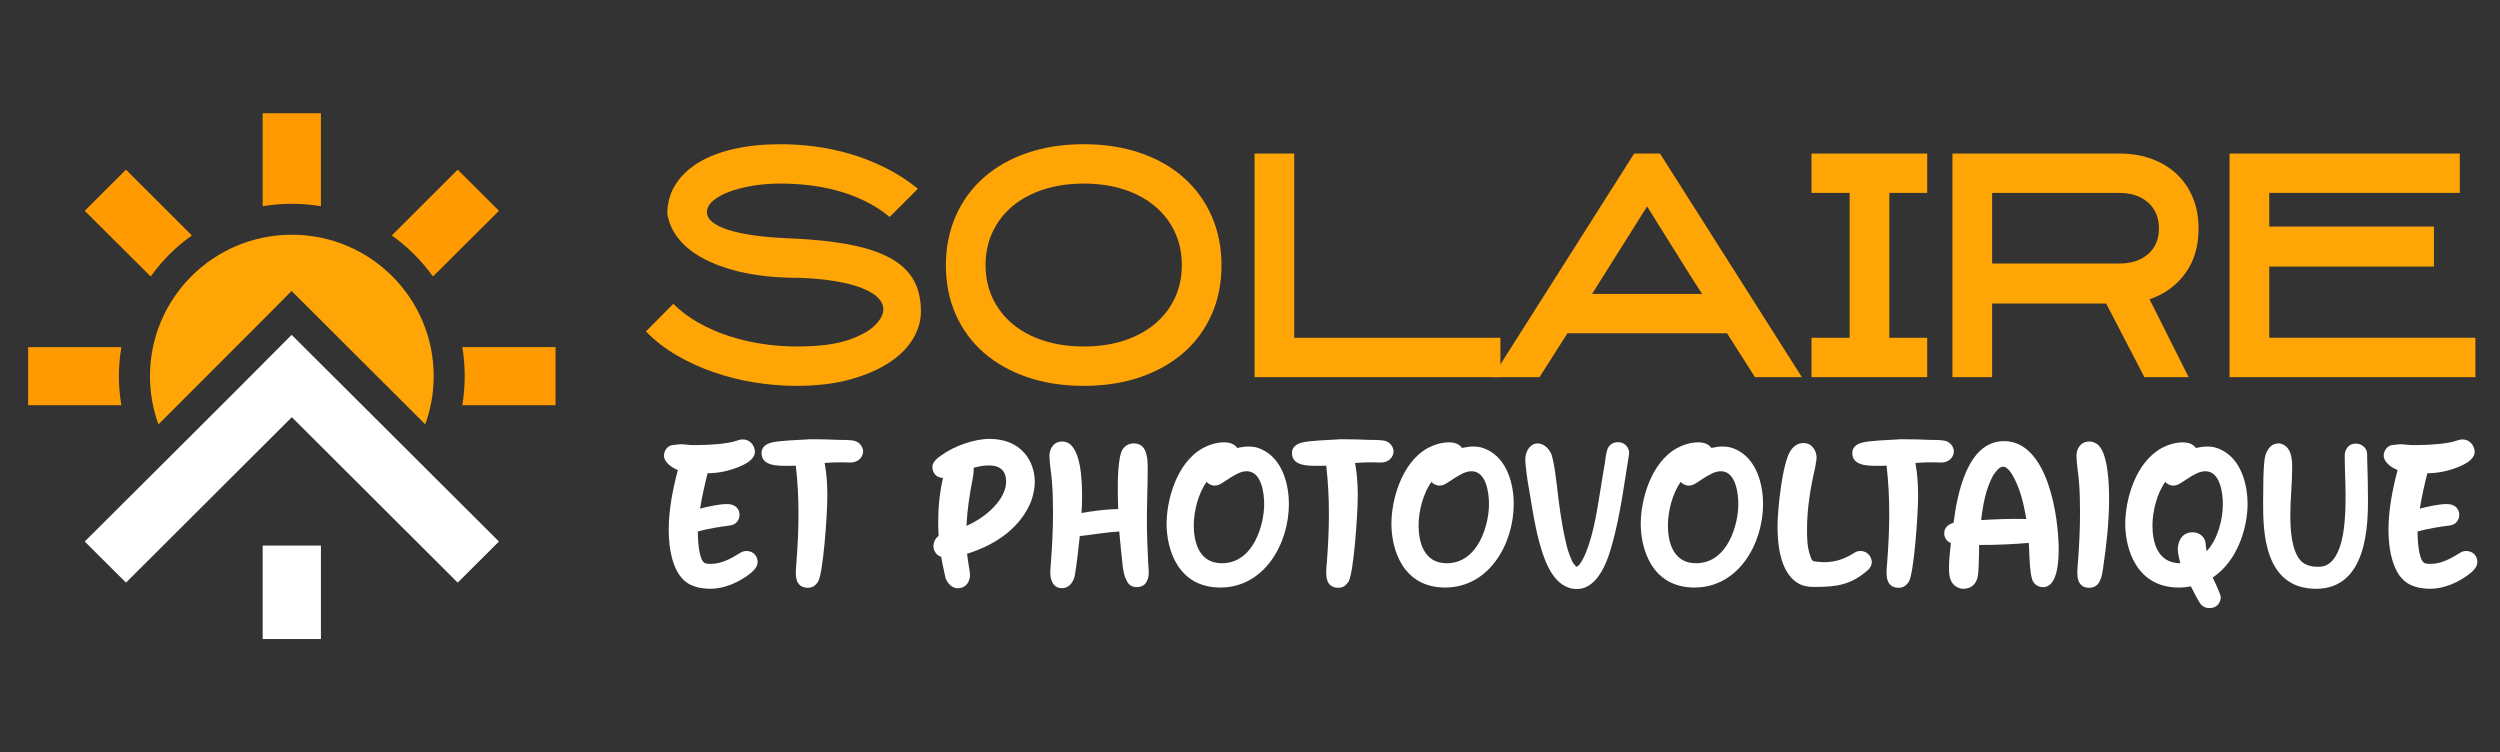 <?xml version="1.0" encoding="utf-8"?>
<!-- Generator: Adobe Illustrator 16.0.0, SVG Export Plug-In . SVG Version: 6.00 Build 0)  -->
<!DOCTYPE svg PUBLIC "-//W3C//DTD SVG 1.1//EN" "http://www.w3.org/Graphics/SVG/1.1/DTD/svg11.dtd">
<svg version="1.1" id="Calque_1" xmlns="http://www.w3.org/2000/svg" xmlns:xlink="http://www.w3.org/1999/xlink" x="0px" y="0px"
	 width="216px" height="65px" viewBox="0 0 216 65" enable-background="new 0 0 216 65" xml:space="preserve">
<rect x="0" y="0" width="216" height="65" fill="#333333" stroke="none"/>
<g>
	<path fill="#FF9B00" d="M7.32,18.213l3.564-3.553l5.694,5.684c-1.379,0.97-2.583,2.179-3.557,3.546L7.32,18.213z"/>
	<path fill="#FFFFFF" d="M10.885,50.339L7.32,46.787c5.964-5.947,11.945-11.879,17.878-17.856
		c5.965,5.953,11.938,11.909,17.911,17.856l-3.565,3.552c-4.777-4.769-9.554-9.532-14.33-14.294
		C20.438,40.807,15.662,45.57,10.885,50.339L10.885,50.339z"/>
	<path fill="#FF9B00" d="M47.998,29.988v5.022h-8.054c0.135-0.818,0.207-1.652,0.207-2.511c0-0.859-0.072-1.694-0.207-2.512
		L47.998,29.988L47.998,29.988z"/>
	<path fill="#FF9B00" d="M39.545,14.66l3.565,3.553l-5.702,5.676c-0.981-1.367-2.185-2.576-3.557-3.546L39.545,14.66z"/>
	<path fill="#FF9B00" d="M10.486,35.011H2.432v-5.021h8.055c-0.136,0.818-0.215,1.652-0.215,2.512
		C10.271,33.357,10.351,34.191,10.486,35.011L10.486,35.011z"/>
	<rect x="22.695" y="47.137" fill="#FFFFFF" width="5.032" height="8.076"/>
	<path fill="#FF9B00" d="M22.695,17.816V9.787h5.032v8.029c-0.814-0.135-1.65-0.207-2.512-0.207
		C24.354,17.609,23.517,17.681,22.695,17.816L22.695,17.816z"/>
	<path fill="#FFA506" d="M25.215,20.281c6.771,0,12.256,5.469,12.256,12.219c0,1.462-0.254,2.861-0.733,4.158l-9.641-9.621
		l-1.905-1.899l-1.898,1.917c-3.198,3.211-6.396,6.407-9.601,9.611c-0.479-1.305-0.734-2.703-0.734-4.165
		C12.958,25.75,18.444,20.281,25.215,20.281L25.215,20.281z"/>
	<g>
		<path fill="#FFFFFF" d="M60.812,48.593c0.09,0.107,0.377,0.126,0.609,0.126c0.951,0,1.777-0.484,2.566-0.97
			c0.144-0.09,0.323-0.144,0.502-0.144c0.683,0,0.97,0.539,0.97,0.934c0,0.556-0.521,0.934-0.97,1.256
			c-0.807,0.557-1.938,1.076-3.104,1.076c-0.574,0-1.185-0.089-1.705-0.342c-1.669-0.752-1.902-3.463-1.902-4.719
			c0-1.759,0.341-3.498,0.79-5.203c-0.574-0.215-1.202-0.7-1.202-1.238c0-0.287,0.179-0.754,0.628-0.896
			c0.161-0.019,0.628-0.09,0.789-0.09c0.323,0,0.646,0.055,0.951,0.071h0.538c0.897,0,2.584-0.09,3.374-0.377
			c0.161-0.054,0.323-0.107,0.521-0.107c0.754,0,1.059,0.664,1.059,1.076c0,0.97-1.92,1.524-2.656,1.688
			c-0.466,0.106-0.969,0.144-1.436,0.16c-0.251,1.006-0.484,2.027-0.646,3.051c0.664-0.18,1.687-0.395,2.333-0.395
			c0.718,0,1.076,0.43,1.076,0.934c0,0.357-0.233,0.844-0.808,0.914c-0.951,0.127-1.884,0.271-2.799,0.521
			C60.291,46.602,60.362,48.18,60.812,48.593z"/>
		<path fill="#FFFFFF" d="M67.984,40.248c-0.915,0-2.188-0.018-2.188-1.112c0-0.483,0.358-0.788,0.933-0.915
			c0.61-0.144,2.261-0.215,2.961-0.251c0.144-0.019,0.323-0.019,0.503-0.019c0.771,0,1.524,0.019,2.278,0.055
			c0.395,0,0.825,0,1.221,0.055c0.574,0.07,0.879,0.573,0.879,0.933c0,0.467-0.377,0.969-1.095,0.969
			c-0.27,0-0.557-0.019-0.844-0.019c-0.448,0-0.915,0.019-1.381,0.055c0.179,0.97,0.232,1.92,0.232,2.871
			c0,1.508-0.358,6.818-0.825,7.429c-0.197,0.252-0.395,0.485-0.861,0.485c-0.502,0-0.753-0.233-0.897-0.503
			c-0.125-0.271-0.143-0.593-0.143-0.825c0-0.307,0.035-0.594,0.054-0.861c0.107-1.398,0.179-2.781,0.179-4.181
			s-0.071-2.8-0.232-4.183C68.487,40.248,68.236,40.248,67.984,40.248z"/>
		<path fill="#FFFFFF" d="M81.474,48.916c-0.055-0.216-0.09-0.432-0.108-0.574c-0.018-0.09-0.036-0.144-0.036-0.197
			c0-0.019,0-0.035-0.018-0.035l-0.036-0.02c-0.035,0-0.054-0.018-0.089-0.035c-0.377-0.162-0.539-0.593-0.539-0.861
			c0-0.322,0.144-0.663,0.449-0.896c-0.019-0.377-0.036-0.771-0.036-1.186c0-1.272,0.126-2.565,0.413-3.821
			c-0.664-0.019-0.916-0.521-0.916-0.951c0-0.396,0.377-0.735,0.808-1.022c1.077-0.789,2.835-1.398,4.128-1.398
			c2.709,0,3.911,1.884,3.911,3.714c0,0.558-0.125,1.113-0.305,1.651c-0.861,2.171-2.871,3.732-5.545,4.558
			c0.054,0.503,0.144,0.97,0.216,1.454c0.018,0.143,0.035,0.27,0.035,0.395c0,0.432-0.233,1.131-1.076,1.131
			c-0.574,0-0.915-0.574-1.023-0.844C81.671,49.831,81.563,49.364,81.474,48.916z M86.929,41.611c0-0.824-0.396-1.398-1.508-1.398
			c-0.431,0-0.861,0.09-1.292,0.197c0,0.377-0.018,0.574-0.09,0.951c-0.269,1.346-0.467,2.709-0.538,4.072
			C85.206,44.699,86.929,43.139,86.929,41.611z"/>
		<path fill="#FFFFFF" d="M92.882,49.615c-0.09,0.593-0.449,1.201-1.131,1.201c-0.467,0-0.718-0.25-0.843-0.537
			c-0.144-0.271-0.162-0.592-0.162-0.825c0-0.306,0.036-0.593,0.054-0.861c0.108-1.436,0.18-2.87,0.18-4.307
			c0-0.88-0.018-1.795-0.09-2.691c-0.054-0.718-0.215-1.524-0.215-2.226c0-0.467,0.251-1.221,1.112-1.221
			c1.687,0,1.705,3.644,1.705,4.791c0,0.467-0.019,0.916-0.054,1.383c1.04-0.18,2.117-0.323,3.176-0.342
			c-0.018-0.539-0.036-1.095-0.036-1.65c0-0.735,0-2.835,0.413-3.499c0.18-0.287,0.502-0.521,0.969-0.521
			c0.682,0,0.969,0.447,1.076,0.914c0.072,0.233,0.108,0.484,0.108,0.7c0.018,0.216,0.018,0.431,0.018,0.574
			c0,1.489-0.071,2.979-0.071,4.433c0,1.221,0.054,2.422,0.107,3.625c0.018,0.286,0.054,0.592,0.054,0.896
			c0,0.251-0.036,0.556-0.18,0.789c-0.125,0.27-0.395,0.484-0.861,0.484c-0.431,0-0.699-0.216-0.825-0.484
			c-0.107-0.18-0.197-0.376-0.251-0.592c-0.126-0.504-0.162-1.022-0.216-1.525c-0.071-0.734-0.161-1.489-0.215-2.207
			c-1.131,0.071-2.262,0.27-3.41,0.395C93.169,47.426,93.062,48.521,92.882,49.615z"/>
		<path fill="#FFFFFF" d="M107.879,38.58c0.395,0,0.754,0.07,1.096,0.232c1.92,0.844,2.387,3.229,2.387,4.72
			c0,3.464-2.137,7.231-5.922,7.231c-3.679,0-4.647-3.32-4.647-5.51c0-2.01,0.844-5.258,3.122-6.531
			c0.503-0.27,1.167-0.503,1.83-0.503c0.521,0,0.916,0.145,1.148,0.484C107.215,38.634,107.538,38.58,107.879,38.58z
			 M103.142,45.398c0,1.328,0.395,3.266,2.423,3.266c2.745,0,3.66-3.337,3.66-5.113c0-0.951-0.232-2.836-1.507-2.836
			c-0.503,0-0.987,0.287-1.472,0.594c-0.233,0.16-0.467,0.305-0.664,0.431c-0.197,0.125-0.413,0.215-0.628,0.215
			c-0.305,0-0.557-0.144-0.7-0.323C103.501,42.671,103.142,44.232,103.142,45.398z"/>
		<path fill="#FFFFFF" d="M113.813,40.248c-0.914,0-2.188-0.018-2.188-1.112c0-0.483,0.357-0.788,0.934-0.915
			c0.609-0.144,2.26-0.215,2.961-0.251c0.144-0.019,0.322-0.019,0.502-0.019c0.771,0,1.524,0.019,2.278,0.055
			c0.396,0,0.825,0,1.222,0.055c0.574,0.07,0.879,0.573,0.879,0.933c0,0.467-0.377,0.969-1.096,0.969
			c-0.269,0-0.556-0.019-0.843-0.019c-0.448,0-0.916,0.019-1.382,0.055c0.179,0.97,0.232,1.92,0.232,2.871
			c0,1.508-0.358,6.818-0.826,7.429c-0.196,0.252-0.395,0.485-0.86,0.485c-0.502,0-0.754-0.233-0.896-0.503
			c-0.127-0.271-0.146-0.593-0.146-0.825c0-0.307,0.036-0.594,0.056-0.861c0.106-1.398,0.178-2.781,0.178-4.181
			s-0.07-2.8-0.232-4.183C114.316,40.248,114.064,40.248,113.813,40.248z"/>
		<path fill="#FFFFFF" d="M127.305,38.58c0.396,0,0.754,0.07,1.096,0.232c1.92,0.844,2.387,3.229,2.387,4.72
			c0,3.464-2.137,7.231-5.922,7.231c-3.68,0-4.647-3.32-4.647-5.51c0-2.01,0.845-5.258,3.122-6.531
			c0.503-0.27,1.167-0.503,1.83-0.503c0.521,0,0.916,0.145,1.148,0.484C126.641,38.634,126.964,38.58,127.305,38.58z
			 M122.566,45.398c0,1.328,0.396,3.266,2.424,3.266c2.744,0,3.66-3.337,3.66-5.113c0-0.951-0.233-2.836-1.508-2.836
			c-0.502,0-0.986,0.287-1.472,0.594c-0.233,0.16-0.467,0.305-0.664,0.431c-0.196,0.125-0.413,0.215-0.628,0.215
			c-0.305,0-0.557-0.144-0.699-0.323C122.927,42.671,122.566,44.232,122.566,45.398z"/>
		<path fill="#FFFFFF" d="M136.146,48.916c0.018,0.018,0.054,0.035,0.054,0.054c0.036,0,0.09-0.019,0.18-0.108
			c0.608-0.608,1.095-2.403,1.292-3.229c0.27-1.166,0.448-2.351,0.592-3.229c0.127-0.79,0.252-1.58,0.396-2.387
			c0.054-0.377,0.09-0.809,0.216-1.186c0.107-0.307,0.395-0.628,0.915-0.628c0.664,0,0.969,0.538,0.969,0.933
			c0,0.055-0.018,0.108-0.018,0.162c-0.413,2.494-0.718,5.006-1.382,7.465c-0.396,1.543-1.238,4.127-3.123,4.127
			c-1.955,0-2.745-2.404-3.067-3.445c-0.521-1.687-0.772-3.463-1.06-5.168c-0.125-0.682-0.322-1.955-0.322-2.637
			c0-0.594,0.395-1.328,1.059-1.328s1.112,0.646,1.221,1.021c0.232,0.79,0.322,1.669,0.431,2.477
			c0.18,1.598,0.396,3.355,0.771,4.936c0.108,0.557,0.271,1.077,0.504,1.598C135.823,48.539,136.003,48.771,136.146,48.916z"/>
		<path fill="#FFFFFF" d="M148.846,38.58c0.396,0,0.754,0.07,1.096,0.232c1.92,0.844,2.387,3.229,2.387,4.72
			c0,3.464-2.137,7.231-5.922,7.231c-3.68,0-4.647-3.32-4.647-5.51c0-2.01,0.845-5.258,3.122-6.531
			c0.503-0.27,1.167-0.503,1.83-0.503c0.521,0,0.916,0.145,1.148,0.484C148.182,38.634,148.505,38.58,148.846,38.58z
			 M144.107,45.398c0,1.328,0.396,3.266,2.424,3.266c2.744,0,3.66-3.337,3.66-5.113c0-0.951-0.233-2.836-1.508-2.836
			c-0.502,0-0.986,0.287-1.472,0.594c-0.233,0.16-0.467,0.305-0.664,0.431c-0.196,0.125-0.413,0.215-0.628,0.215
			c-0.305,0-0.557-0.144-0.699-0.323C144.468,42.671,144.107,44.232,144.107,45.398z"/>
		<path fill="#FFFFFF" d="M156.684,48.484c0.07,0.035,0.734,0.09,0.879,0.09c1.076,0,1.849-0.305,2.674-0.825
			c0.144-0.09,0.305-0.144,0.502-0.144c0.664,0,0.986,0.574,0.986,0.969c0,0.232-0.125,0.484-0.341,0.683
			c-1.418,1.238-2.602,1.453-4.504,1.453c-0.396,0-0.789,0-1.202-0.161c-1.938-0.771-2.1-3.697-2.1-5.078
			c0-1.418,0.413-5.49,1.131-6.531c0.18-0.287,0.557-0.664,1.096-0.664c0.842,0,1.147,0.789,1.147,1.238
			c0,0.16-0.019,0.286-0.056,0.447c-0.018,0.145-0.035,0.307-0.07,0.449c-0.413,1.775-0.7,3.553-0.7,5.348
			c0,0.771,0.019,1.561,0.287,2.278c0.019,0.071,0.054,0.18,0.106,0.287C156.593,48.432,156.646,48.484,156.684,48.484z"/>
		<path fill="#FFFFFF" d="M162.225,40.248c-0.914,0-2.188-0.018-2.188-1.112c0-0.483,0.357-0.788,0.934-0.915
			c0.609-0.144,2.26-0.215,2.961-0.251c0.144-0.019,0.322-0.019,0.502-0.019c0.771,0,1.524,0.019,2.278,0.055
			c0.396,0,0.825,0,1.222,0.055c0.573,0.07,0.879,0.573,0.879,0.933c0,0.467-0.377,0.969-1.096,0.969
			c-0.27,0-0.557-0.019-0.844-0.019c-0.448,0-0.915,0.019-1.381,0.055c0.179,0.97,0.232,1.92,0.232,2.871
			c0,1.508-0.358,6.818-0.826,7.429c-0.196,0.252-0.395,0.485-0.86,0.485c-0.502,0-0.753-0.233-0.897-0.503
			c-0.125-0.271-0.143-0.593-0.143-0.825c0-0.307,0.035-0.594,0.054-0.861c0.107-1.398,0.179-2.781,0.179-4.181
			s-0.07-2.8-0.231-4.183C162.729,40.248,162.477,40.248,162.225,40.248z"/>
		<path fill="#FFFFFF" d="M167.982,46.1c0-0.468,0.269-0.771,0.808-0.935c0.321-2.53,1.202-7.052,4.36-7.052
			c3.785,0,4.719,6.531,4.719,9.349c0,0.861-0.055,3.267-1.346,3.267c-0.574,0-0.844-0.377-0.951-0.683
			c-0.107-0.358-0.145-0.771-0.18-1.13c-0.055-0.664-0.055-1.346-0.107-2.01c-1.417,0.125-2.854,0.179-4.288,0.179
			c0,0.539-0.019,1.095-0.036,1.651c-0.02,0.341-0.02,0.754-0.09,1.111c-0.107,0.484-0.432,1.022-1.256,1.022
			c-0.162,0-0.287-0.035-0.413-0.089c-0.754-0.342-0.808-1.006-0.808-1.741c0-0.699,0.09-1.417,0.162-2.117
			C168.145,46.764,167.982,46.367,167.982,46.1z M175.07,44.842c-0.233-1.381-0.538-2.709-1.258-3.91
			c-0.07-0.091-0.143-0.197-0.215-0.287c-0.18-0.197-0.341-0.324-0.521-0.324c-0.161,0-0.341,0.107-0.502,0.271
			c-0.162,0.179-0.287,0.377-0.377,0.502c-0.628,1.148-0.88,2.566-1.023,3.841C172.468,44.859,173.777,44.807,175.07,44.842z"/>
		<path fill="#FFFFFF" d="M179.479,49.454c0-0.306,0.037-0.593,0.055-0.861c0.107-1.436,0.18-2.87,0.18-4.307
			c0-0.88-0.018-1.795-0.09-2.691c-0.055-0.718-0.215-1.524-0.215-2.226c0-0.467,0.251-1.221,1.111-1.221
			c0.215,0,0.414,0.071,0.574,0.162c1.112,0.592,1.131,3.912,1.131,4.809c0,1.992-0.232,4.002-0.521,5.976
			c-0.108,0.736-0.251,1.688-1.202,1.688c-0.503,0-0.736-0.233-0.88-0.504C179.498,50.01,179.479,49.688,179.479,49.454z"/>
		<path fill="#FFFFFF" d="M188.252,50.764c-3.661,0-4.63-3.338-4.63-5.509c0-2.01,0.844-5.258,3.122-6.53
			c0.503-0.271,1.167-0.504,1.831-0.504c0.521,0,0.915,0.145,1.147,0.484c0.322-0.071,0.646-0.125,0.986-0.125
			c0.395,0,0.754,0.07,1.096,0.232c1.92,0.844,2.387,3.229,2.387,4.72c0,2.082-0.881,4.952-3.016,6.37
			c0.145,0.287,0.699,1.453,0.699,1.688c0,0.395-0.27,0.95-0.969,0.95c-0.448,0-0.719-0.233-0.861-0.483
			c-0.287-0.467-0.502-0.916-0.754-1.399C188.951,50.729,188.609,50.764,188.252,50.764z M188.252,48.126
			c-0.054-0.233-0.09-0.467-0.09-0.683c0-0.521,0.27-1.453,1.273-1.453c0.467,0,0.844,0.252,1.004,0.557
			c0.09,0.145,0.108,0.287,0.127,0.413c0.019,0.125,0.019,0.251,0.035,0.377c0.019,0.106,0.037,0.179,0.055,0.287
			c0.986-1.06,1.398-2.782,1.398-4.073c0-0.951-0.232-2.836-1.507-2.836c-0.503,0-0.987,0.287-1.472,0.594
			c-0.233,0.16-0.467,0.305-0.664,0.431c-0.197,0.125-0.412,0.215-0.628,0.215c-0.306,0-0.558-0.144-0.7-0.323
			c-0.753,1.041-1.111,2.604-1.111,3.77c0,1.346,0.377,3.248,2.403,3.266C188.342,48.484,188.288,48.307,188.252,48.126z"/>
		<path fill="#FFFFFF" d="M200.232,48.97c0.306,0,0.593-0.036,0.809-0.161c1.598-0.844,1.615-4.414,1.615-5.994
			c0-1.147-0.072-2.297-0.072-3.444c0-0.377,0.197-1.041,0.971-1.041c0.483,0,0.807,0.323,0.914,0.61
			c0.035,0.125,0.055,0.232,0.055,0.358v0.322c0.035,1.167,0.07,2.333,0.07,3.499c0,2.227-0.07,7.752-4.484,7.752
			c-4.541,0-4.576-5.078-4.576-7.41c0-0.593,0.018-1.148,0.018-1.723c0-0.521,0.036-1.831,0.162-2.333
			c0.161-0.574,0.502-1.095,1.148-1.095c0.054,0,0.106,0,0.179,0.018c0.915,0.252,1.005,1.257,1.005,2.046
			c0,1.364-0.161,2.728-0.161,4.073c0,1.185,0.054,3.104,0.933,4.037C199.139,48.809,199.695,48.97,200.232,48.97z"/>
		<path fill="#FFFFFF" d="M209.398,48.593c0.09,0.107,0.377,0.126,0.609,0.126c0.951,0,1.777-0.484,2.566-0.97
			c0.144-0.09,0.322-0.144,0.502-0.144c0.683,0,0.97,0.539,0.97,0.934c0,0.556-0.521,0.934-0.97,1.256
			c-0.807,0.557-1.938,1.076-3.104,1.076c-0.574,0-1.186-0.089-1.705-0.342c-1.67-0.752-1.902-3.463-1.902-4.719
			c0-1.759,0.341-3.498,0.789-5.203c-0.573-0.215-1.201-0.7-1.201-1.238c0-0.287,0.179-0.754,0.628-0.896
			c0.161-0.019,0.628-0.09,0.789-0.09c0.323,0,0.646,0.055,0.95,0.071h0.539c0.896,0,2.584-0.09,3.373-0.377
			c0.162-0.054,0.324-0.107,0.521-0.107c0.754,0,1.059,0.664,1.059,1.076c0,0.97-1.92,1.524-2.655,1.688
			c-0.466,0.106-0.97,0.144-1.437,0.16c-0.251,1.006-0.484,2.027-0.646,3.051c0.663-0.18,1.687-0.395,2.333-0.395
			c0.718,0,1.076,0.43,1.076,0.934c0,0.357-0.233,0.844-0.809,0.914c-0.951,0.127-1.884,0.271-2.799,0.521
			C208.879,46.602,208.95,48.18,209.398,48.593z"/>
	</g>
	<g>
		<path fill="#FFA506" d="M68.819,33.338c-1.178,0-2.372-0.096-3.584-0.287c-1.212-0.191-2.389-0.484-3.531-0.878
			c-1.143-0.392-2.217-0.88-3.22-1.464c-1.005-0.584-1.896-1.274-2.675-2.071l2.362-2.389c0.624,0.623,1.351,1.169,2.182,1.637
			c0.831,0.467,1.714,0.852,2.648,1.155c0.936,0.303,1.896,0.527,2.882,0.675c0.987,0.147,1.966,0.221,2.936,0.221
			c1.921,0,3.432-0.193,4.531-0.582c1.099-0.388,1.874-0.831,2.324-1.331c0.537-0.569,0.74-1.099,0.61-1.59
			c-0.13-0.491-0.541-0.918-1.234-1.28c-0.691-0.361-1.636-0.646-2.83-0.853c-1.194-0.207-2.588-0.311-4.182-0.311
			c-1.558-0.052-2.96-0.229-4.206-0.532s-2.311-0.702-3.193-1.194c-0.883-0.494-1.576-1.069-2.078-1.728
			c-0.502-0.657-0.805-1.367-0.908-2.129c0.016-0.936,0.263-1.771,0.739-2.507c0.476-0.735,1.139-1.358,1.986-1.869
			c0.849-0.511,1.87-0.9,3.064-1.169c1.194-0.268,2.527-0.402,3.999-0.402c1.005,0,2.021,0.069,3.052,0.208
			c1.029,0.139,2.052,0.359,3.063,0.662c1.014,0.304,2.004,0.697,2.974,1.182c0.969,0.485,1.896,1.082,2.778,1.792l-2.44,2.44
			c-0.675-0.554-1.398-1.017-2.168-1.389c-0.771-0.372-1.559-0.666-2.363-0.883c-0.804-0.217-1.619-0.373-2.44-0.468
			c-0.824-0.095-1.642-0.144-2.455-0.144c-0.865,0-1.679,0.065-2.441,0.195c-0.762,0.13-1.433,0.303-2.012,0.52
			c-0.58,0.217-1.043,0.477-1.39,0.779c-0.347,0.302-0.519,0.628-0.519,0.974c0,0.623,0.613,1.134,1.843,1.532
			s2.978,0.641,5.246,0.728c2.042,0.086,3.787,0.268,5.231,0.545c1.446,0.277,2.628,0.671,3.546,1.182
			c0.917,0.511,1.584,1.143,1.999,1.896s0.624,1.648,0.624,2.688c0,0.814-0.229,1.606-0.688,2.376
			c-0.459,0.771-1.144,1.454-2.052,2.051c-0.908,0.598-2.029,1.083-3.362,1.454C72.134,33.152,70.585,33.338,68.819,33.338z"/>
		<path fill="#FFA506" d="M93.644,33.338c-1.801,0-3.433-0.25-4.895-0.752c-1.463-0.503-2.713-1.208-3.753-2.117
			c-1.039-0.908-1.844-2.003-2.414-3.284c-0.571-1.281-0.857-2.701-0.857-4.259c0-1.559,0.286-2.982,0.857-4.271
			c0.57-1.29,1.375-2.395,2.414-3.313c1.04-0.918,2.29-1.627,3.753-2.129c1.462-0.503,3.094-0.754,4.895-0.754
			c1.783,0,3.406,0.251,4.869,0.754c1.463,0.502,2.714,1.211,3.753,2.129s1.844,2.021,2.414,3.313
			c0.572,1.289,0.857,2.713,0.857,4.271c0,1.558-0.285,2.978-0.857,4.259c-0.57,1.281-1.375,2.376-2.414,3.284
			c-1.039,0.909-2.29,1.614-3.753,2.117C97.05,33.088,95.427,33.338,93.644,33.338z M93.644,15.861c-1.264,0-2.419,0.17-3.466,0.506
			c-1.048,0.337-1.943,0.816-2.688,1.439c-0.744,0.622-1.319,1.365-1.727,2.229c-0.406,0.864-0.61,1.823-0.61,2.877
			c0,1.037,0.204,1.987,0.61,2.852c0.407,0.864,0.982,1.606,1.727,2.229c0.745,0.621,1.641,1.102,2.688,1.438
			c1.047,0.338,2.202,0.506,3.466,0.506s2.415-0.168,3.454-0.506c1.039-0.336,1.931-0.816,2.675-1.438
			c0.744-0.623,1.319-1.365,1.727-2.229c0.406-0.864,0.61-1.814,0.61-2.852c0-1.054-0.204-2.013-0.61-2.877
			c-0.407-0.863-0.982-1.606-1.727-2.229c-0.744-0.623-1.636-1.103-2.675-1.439S94.907,15.861,93.644,15.861z"/>
		<path fill="#FFA506" d="M129.635,32.586h-21.241v-19.32h3.428v15.918h17.813V32.586z"/>
		<path fill="#FFA506" d="M143.425,13.266l12.257,19.32h-4.052l-2.415-3.792h-13.787l-2.416,3.792h-4.076l12.256-19.32H143.425z
			 M137.557,25.393h9.504c-0.416-0.643-0.806-1.251-1.168-1.824c-0.363-0.573-0.728-1.155-1.092-1.746
			c-0.363-0.591-0.748-1.207-1.156-1.85c-0.404-0.643-0.853-1.355-1.336-2.138L137.557,25.393z"/>
		<path fill="#FFA506" d="M166.51,32.586h-9.998v-3.402h3.299V16.667h-3.299v-3.401h9.998v3.401h-3.271v12.517h3.271V32.586z"/>
		<path fill="#FFA506" d="M172.119,32.586h-3.428v-19.32h14.41c1.041,0,1.979,0.155,2.818,0.467s1.559,0.749,2.155,1.312
			c0.598,0.563,1.06,1.243,1.39,2.039c0.328,0.796,0.492,1.679,0.492,2.648c0,1.541-0.381,2.835-1.143,3.882
			c-0.762,1.048-1.791,1.796-3.09,2.246l3.377,6.727h-3.824l-3.303-6.363h-9.856L172.119,32.586L172.119,32.586z M172.119,22.77
			h10.979c1.039,0,1.873-0.272,2.498-0.818c0.623-0.545,0.936-1.285,0.936-2.22s-0.313-1.68-0.936-2.233
			c-0.625-0.554-1.459-0.831-2.498-0.831h-10.979V22.77z"/>
		<path fill="#FFA506" d="M210.291,23.029h-14.23v6.154h17.814v3.402h-21.242v-19.32h19.893v3.401h-16.465v2.908h14.23V23.029
			L210.291,23.029z"/>
	</g>
</g>
</svg>
